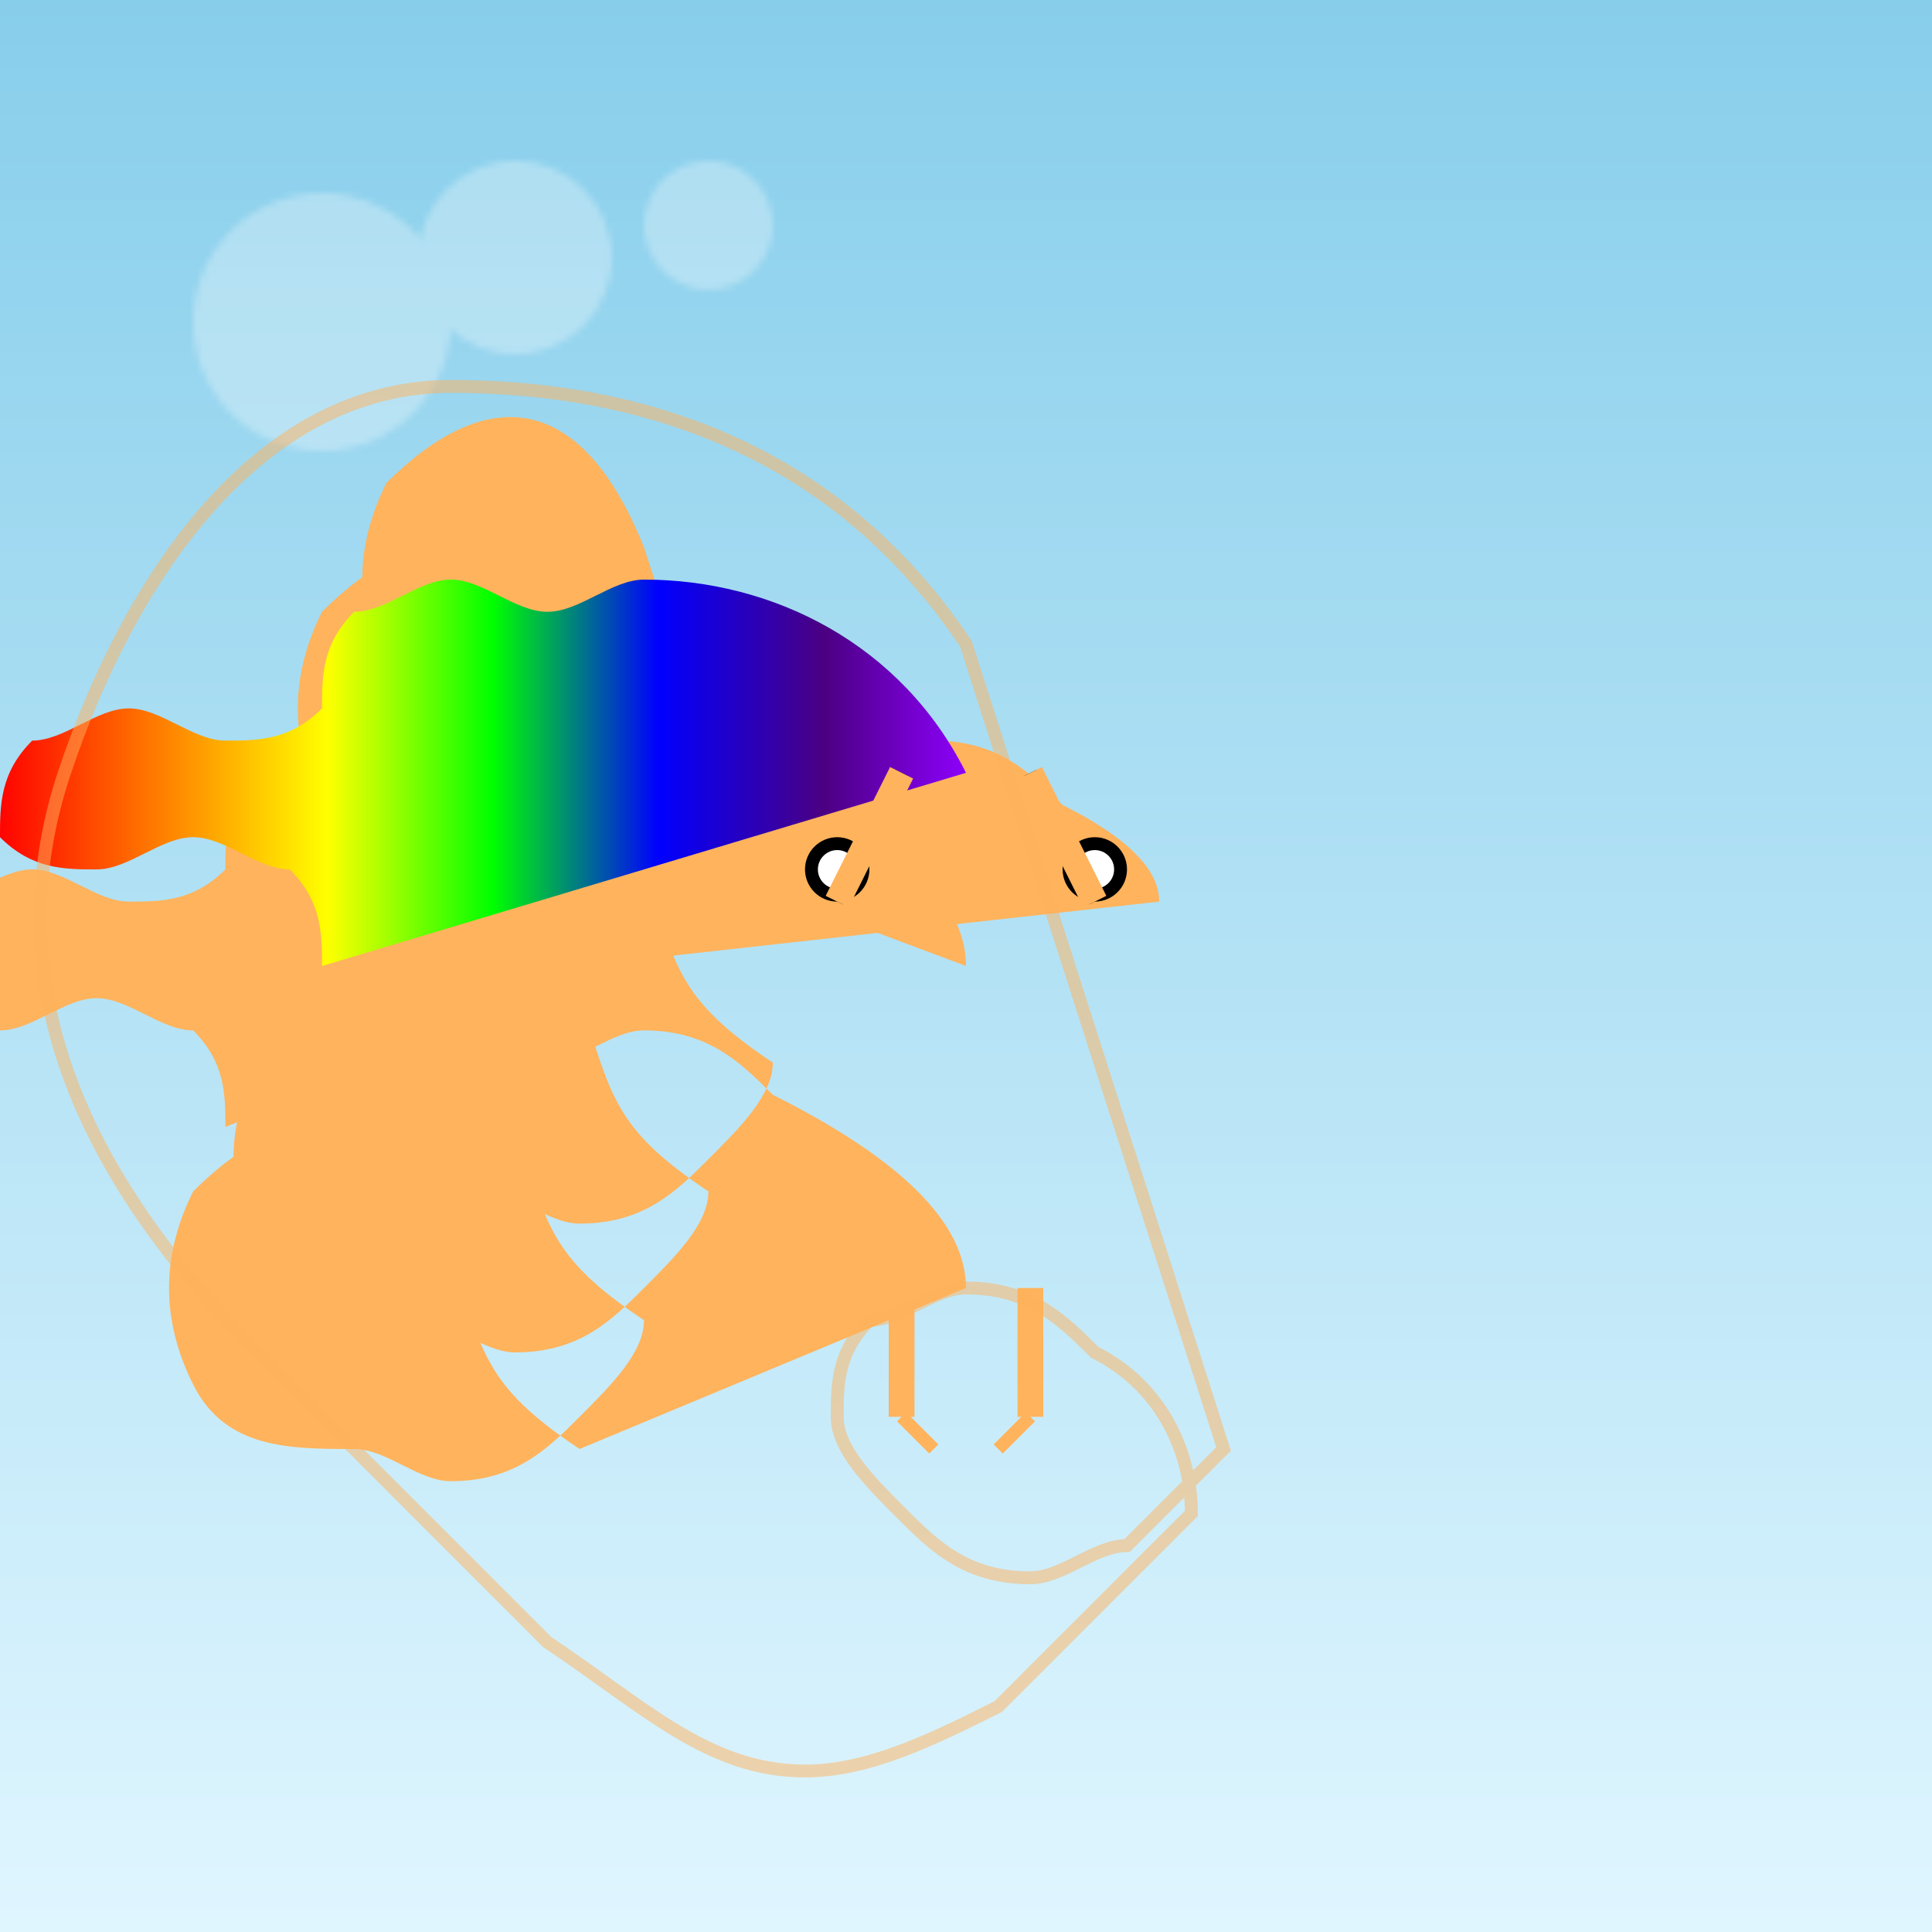 <svg viewBox="0 0 300 300" xmlns="http://www.w3.org/2000/svg">
  <!-- Sky background with gradient -->
  <defs>
    <linearGradient id="skyGradient" x1="0%" y1="0%" x2="0%" y2="100%">
      <stop offset="0%" style="stop-color:#87CEEB;stop-opacity:1" />
      <stop offset="100%" style="stop-color:#E0F6FF;stop-opacity:1" />
    </linearGradient>
    
    <!-- Rainbow parachute gradient -->
    <linearGradient id="rainbow" x1="0%" y1="0%" x2="100%" y2="0%">
      <stop offset="0%" style="stop-color:#FF0000;stop-opacity:1" />
      <stop offset="17%" style="stop-color:#FF7F00;stop-opacity:1" />
      <stop offset="34%" style="stop-color:#FFFF00;stop-opacity:1" />
      <stop offset="51%" style="stop-color:#00FF00;stop-opacity:1" />
      <stop offset="68%" style="stop-color:#0000FF;stop-opacity:1" />
      <stop offset="85%" style="stop-color:#4B0082;stop-opacity:1" />
      <stop offset="100%" style="stop-color:#8F00FF;stop-opacity:1" />
    </linearGradient>
    
    <!-- Cloud pattern -->
    <pattern id="clouds" x="0" y="0" width="100%" height="100%">
      <circle cx="50" cy="50" r="20" fill="white"/>
      <circle cx="80" cy="40" r="15" fill="white"/>
      <circle cx="110" cy="35" r="10" fill="white"/>
    </pattern>
  </defs>

  <!-- Background -->
  <rect width="300" height="300" fill="url(#skyGradient)"/>

  <!-- Clouds -->
  <rect x="0" y="0" width="300" height="300" fill="url(#clouds)" opacity="0.3"/>

  <!-- Monkey body -->
  <path d="M150 200c0-10-10-20-30-30-5-5-10-10-20-10-5 0-10 5-15 5-10 0-20 0-25-10-5-10-5-20 0-30 15-15 30-15 40 10 5 15 5 20 20 30 0 5-5 10-10 15-5 5-10 10-20 10-5 0-10-5-15-5-10 0-20 0-25-10-5-10-5-20 0-30 15-15 30-15 40 10 5 15 5 20 20 30 0 5-5 10-10 15-5 5-10 10-20 10-5 0-10-5-15-5-10 0-20 0-25-10-5-10-5-20 0-30 15-15 30-15 40 10 5 15 5 20 20 30 0 5-5 10-10 15-5 5-10 10-20 10-5 0-10-5-15-5-10 0-20 0-25-10-5-10-5-20 0-30 15-15 30-15 40 10 5 15 5 20 20 30z" fill="#FFB35C"/>

  <!-- Monkey head -->
  <path d="M150 150c0-10-10-20-30-30-5-5-10-10-20-10-5 0-10 5-15 5-10 0-20 0-25-10-5-10-5-20 0-30 15-15 30-15 40 10 5 15 5 20 20 30 0 5-5 10-10 15-5 5-10 10-20 10-5 0-10-5-15-5-10 0-20 0-25-10-5-10-5-20 0-30 15-15 30-15 40 10 5 15 5 20 20 30z" fill="#FFB35C"/>

  <!-- Monkey ears -->
  <path d="M120 140c0-5-5-10-15-15-5-5-10-10-20-10-5 0-10 5-15 5-5 0-10-5-15-5-5 0-10 5-15 5-5 5-5 10-5 15-5 5-10 5-15 5-5 0-10-5-15-5-5 0-10 5-15 5-5 5-5 10-5 15 5 5 10 5 15 5 5 0 10-5 15-5 5 0 10 5 15 5 5 5 5 10 5 15z" fill="#FFB35C"/>
  <path d="M180 140c0-5-5-10-15-15-5-5-10-10-20-10-5 0-10 5-15 5-5 0-10-5-15-5-5 0-10 5-15 5-5 5-5 10-5 15-5 5-10 5-15 5-5 0-10-5-15-5-5 0-10 5-15 5-5 5-5 10-5 15z" fill="#FFB35C"/>

  <!-- Monkey eyes -->
  <circle cx="130" cy="135" r="5" fill="black"/>
  <circle cx="170" cy="135" r="5" fill="black"/>
  <circle cx="130" cy="135" r="3" fill="white"/>
  <circle cx="170" cy="135" r="3" fill="white"/>

  <!-- Parachute -->
  <path d="M150 120c-10-20-30-30-50-30-5 0-10 5-15 5-5 0-10-5-15-5-5 0-10 5-15 5-5 5-5 10-5 15-5 5-10 5-15 5-5 0-10-5-15-5-5 0-10 5-15 5-5 5-5 10-5 15 5 5 10 5 15 5 5 0 10-5 15-5 5 0 10 5 15 5 5 5 5 10 5 15z" fill="url(#rainbow)"/>

  <!-- Parachute strings -->
  <path d="M130 140L140 120" stroke="black" stroke-width="2"/>
  <path d="M170 140L160 120" stroke="black" stroke-width="2"/>

  <!-- Monkey arms -->
  <path d="M130 140L140 120" stroke="#FFB35C" stroke-width="4"/>
  <path d="M170 140L160 120" stroke="#FFB35C" stroke-width="4"/>

  <!-- Monkey legs -->
  <path d="M140 200L140 220" stroke="#FFB35C" stroke-width="4"/>
  <path d="M160 200L160 220" stroke="#FFB35C" stroke-width="4"/>
  <path d="M140 220L145 225" stroke="#FFB35C" stroke-width="2"/>
  <path d="M160 220L155 225" stroke="#FFB35C" stroke-width="2"/>

  <!-- Wind effect -->
  <path d="M150 100c-20-30-50-40-80-40-30 0-50 30-60 60-5 15-5 30 0 45 5 15 15 30 30 45 15 15 30 30 45 45 15 10 25 20 40 20 10 0 20-5 30-10 5-5 10-10 15-15 5-5 10-10 15-15 0-10-5-20-15-25-5-5-10-10-20-10-5 0-10 5-15 5-5 5-5 10-5 15 0 5 5 10 10 15 5 5 10 10 20 10 5 0 10-5 15-5 5-5 10-10 15-15z" fill="none" stroke="#FFB35C" stroke-width="2" opacity="0.5"/>
</svg>